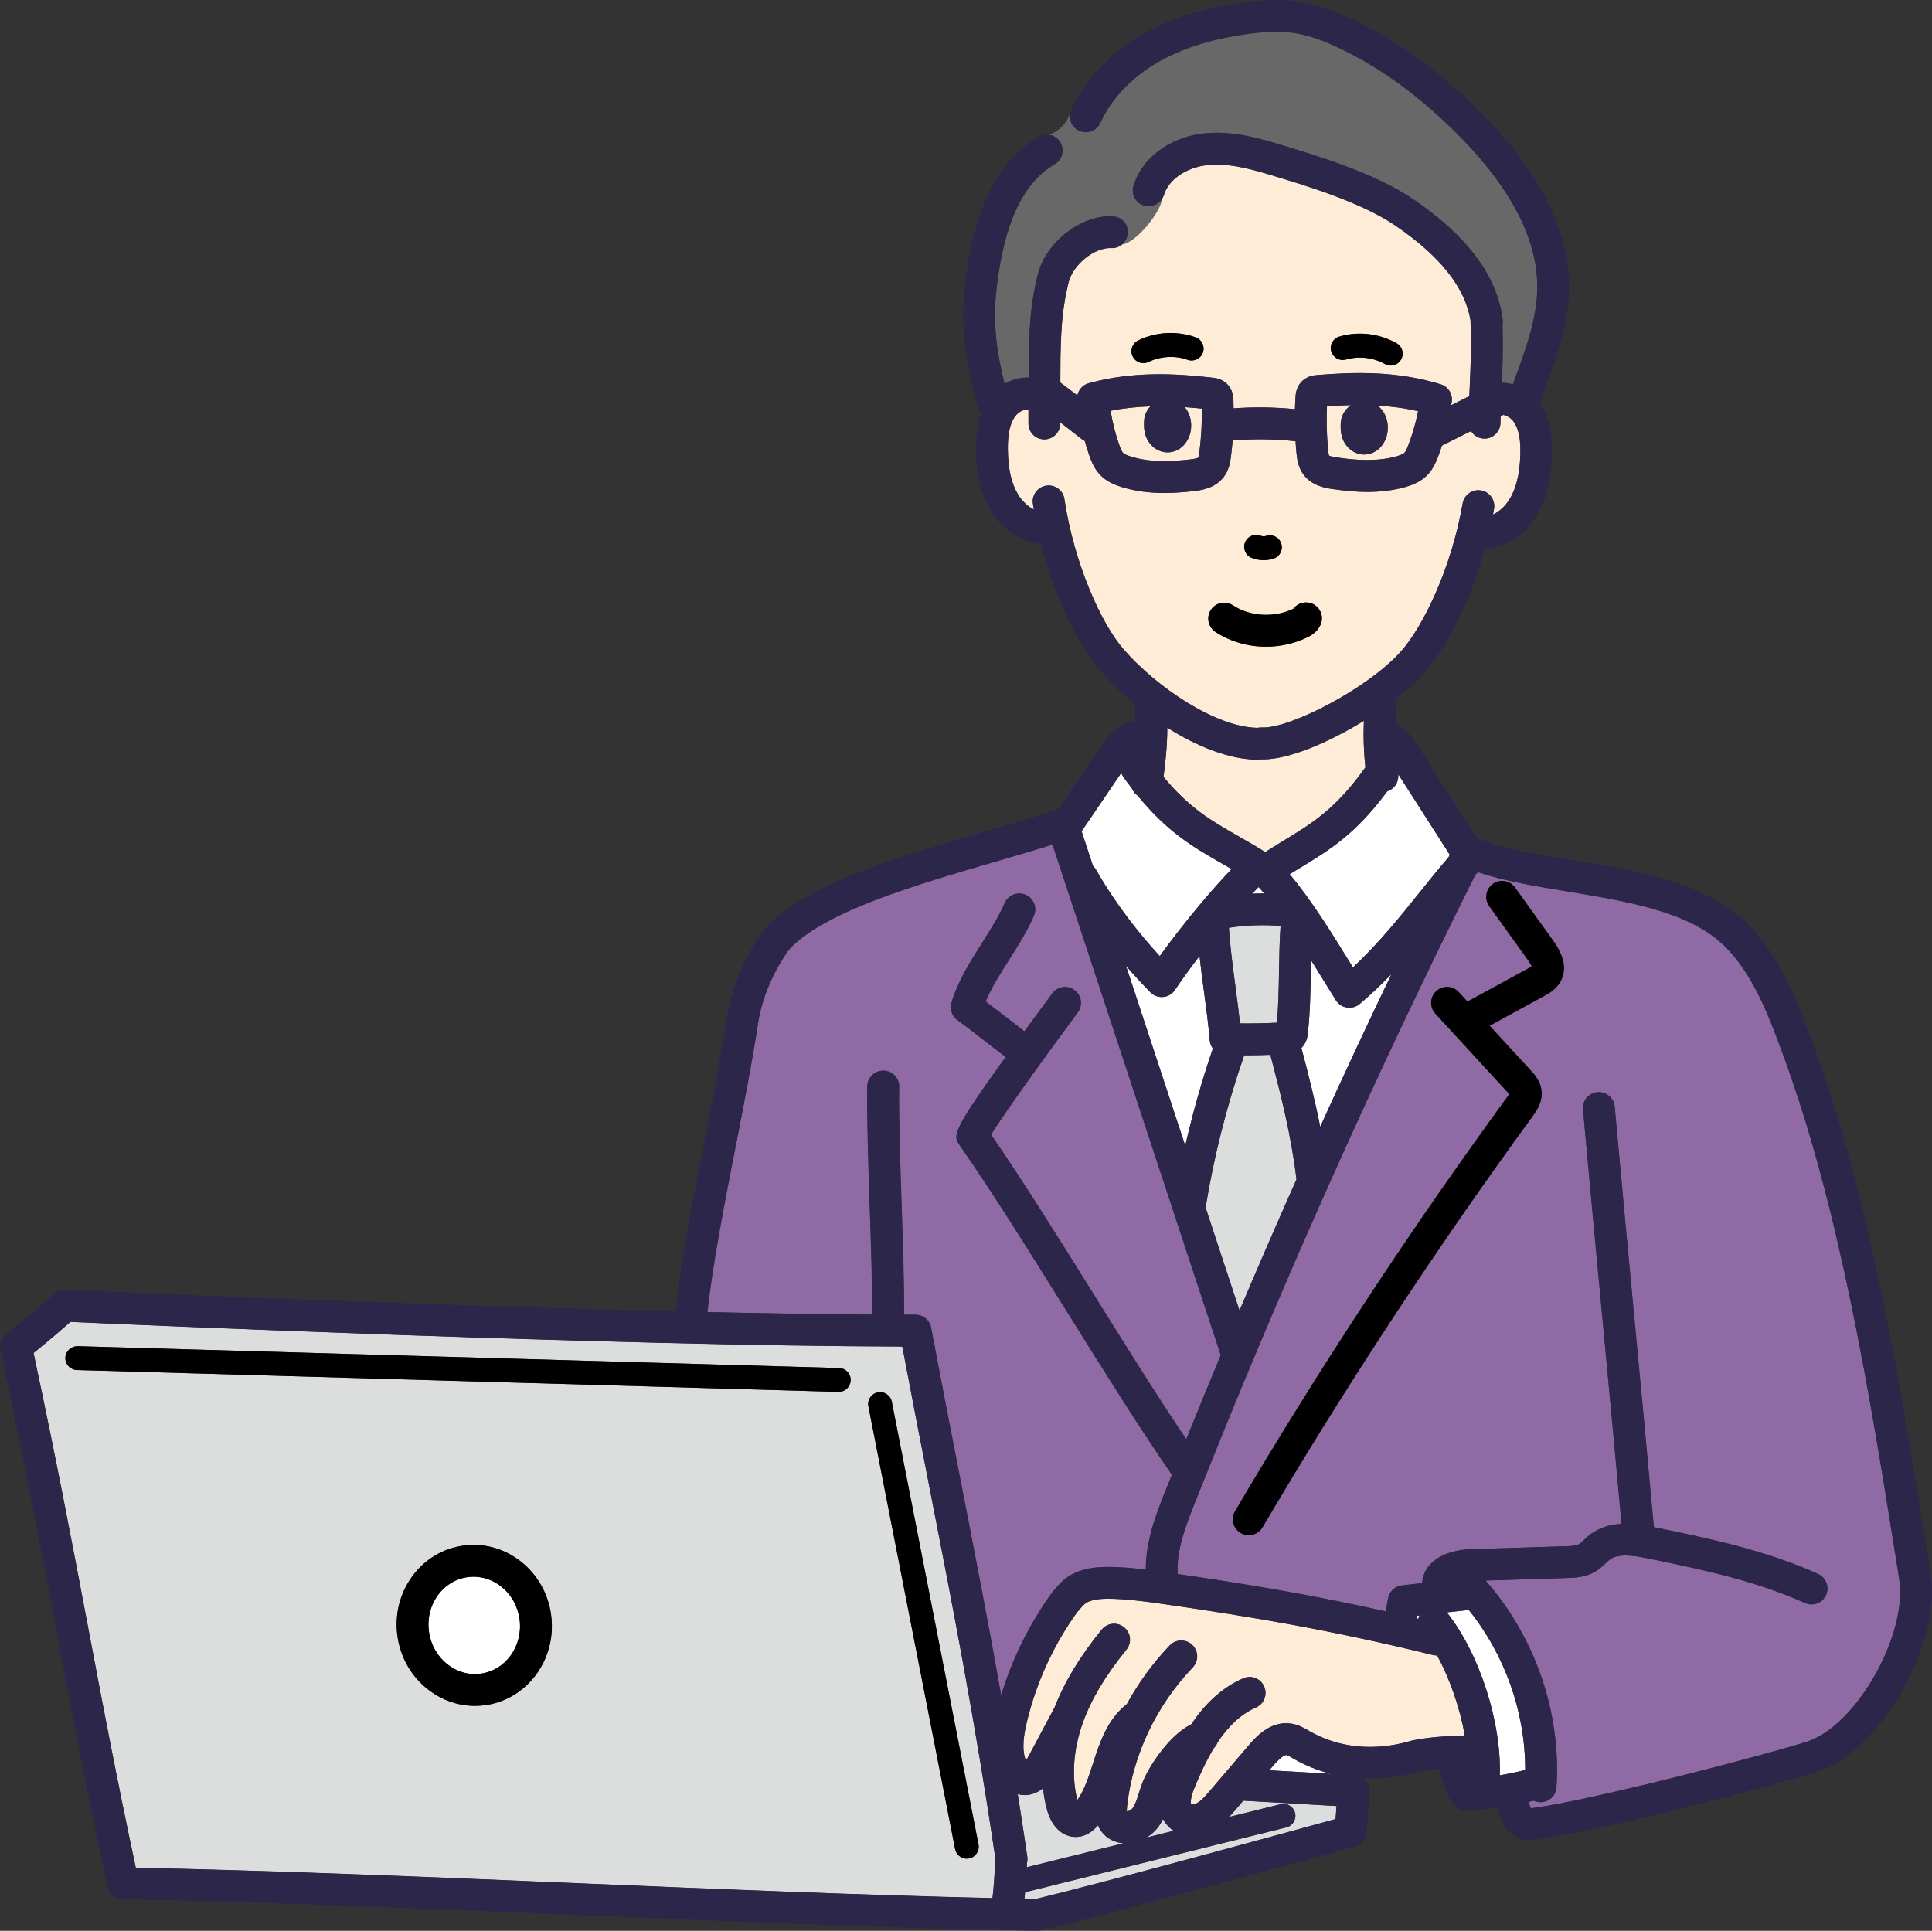 <?xml version="1.0" encoding="UTF-8"?>
<svg id="_レイヤー_2" data-name="レイヤー 2" xmlns="http://www.w3.org/2000/svg" viewBox="0 0 412.86 412.65">
  <rect x="0" y="0" width="412.86" height="412.65" fill="#333333" stroke="none"/>
  <defs>
    <style>
      .cls-1, .cls-2, .cls-3, .cls-4, .cls-5, .cls-6, .cls-7 {
        stroke-width: 0px;
      }

      .cls-2 {
        fill: #2c264b;
      }

      .cls-3 {
        fill: #dcdddd;
      }

      .cls-4 {
        fill: #8f6aa4;
      }

      .cls-5 {
        fill: #686868;
      }

      .cls-6 {
        fill: #fff;
      }

      .cls-7 {
        fill: #ffecd6;
      }
    </style>
  </defs>
  <g id="_レイヤー_1-2" data-name="レイヤー 1">
    <g>
      <path class="cls-7" d="m268.76,155.55s.02,0,.03,0c.28-.06.57-.09.86-.07,5.65.33,22.28-8.05,29.59-16.09,4.81-5.29,10.93-17.92,13.33-31.8.32-1.85,2.09-3.08,3.93-2.77,1.85.32,3.09,2.08,2.77,3.93-.07.41-.16.82-.23,1.23,1.32-.62,2.57-1.72,3.48-3.17,1.46-2.31,2.23-5.41,2.37-9.47.11-3.32-.32-5.59-1.36-7.13-.55-.82-1.49-1.4-2.3-1.54-.07.04-.13.09-.2.13l-.35.18c-.01.47-.03.94-.04,1.44-.04,1.85-1.56,3.32-3.4,3.32-.03,0-.05,0-.08,0-1.19-.03-2.22-.67-2.8-1.61l-6.22,3.1c-.25.76-.5,1.52-.78,2.26-.57,1.49-1.27,3.04-2.61,4.3-1.38,1.29-3.03,1.88-4.31,2.26-2.77.8-5.57,1.08-8.22,1.08s-5.2-.28-7.38-.6c-1.45-.21-4.48-.65-6.31-3.15-1.09-1.5-1.33-3.13-1.47-4.54-.08-.84-.14-1.69-.2-2.54-4.46-.49-8.97-.54-13.45-.17-.09,1.13-.2,2.26-.35,3.38-.18,1.41-.47,3.03-1.6,4.49-1.9,2.45-4.94,2.79-6.4,2.96-1.87.21-3.98.4-6.22.4-2.98,0-6.19-.33-9.35-1.34-1.27-.41-2.9-1.05-4.24-2.38-1.3-1.29-1.96-2.87-2.49-4.37-.35-1-.66-2.01-.94-3.03-.23-.11-.46-.24-.67-.41-1.51-1.2-3.04-2.38-4.57-3.56v.26c-.01,1.87-1.53,3.38-3.4,3.38h-.02c-1.88,0-3.39-1.54-3.38-3.42v-2.96c-.87-.13-2.16.5-2.88,1.5-1.08,1.52-1.56,3.78-1.52,7.1.05,4.06.75,7.18,2.16,9.52.88,1.47,2.11,2.59,3.41,3.25-.07-.41-.14-.82-.21-1.23-.28-1.86,1-3.59,2.86-3.87,1.85-.28,3.59,1,3.87,2.86,2.09,13.94,7.93,26.69,12.63,32.09,7.12,8.19,19.79,16.71,28.68,16.81Zm-2.71-39.6c.51-1.31,1.99-1.97,3.3-1.46.39.15.84.16,1.24.04,1.34-.44,2.78.3,3.21,1.64.43,1.34-.3,2.78-1.64,3.21-.69.22-1.41.33-2.13.33-.85,0-1.71-.16-2.51-.47-1.31-.51-1.97-1.98-1.46-3.3Zm-7.28,14.38c1.04-1.57,3.15-1.99,4.71-.95,3.64,2.41,8.82,2.7,12.9.73.94-1.26,2.66-1.72,4.14-1.04,1.7.79,2.44,2.81,1.65,4.51-.75,1.63-2.23,2.35-2.79,2.62-2.77,1.35-5.82,2.01-8.84,2.01-3.84,0-7.65-1.07-10.82-3.17-1.56-1.04-1.99-3.15-.95-4.71Z"/>
      <path class="cls-6" d="m234.24,185.9c4.27,7.5,9.38,13.83,13.6,18.43,2.48-3.44,5.48-7.3,8.56-10.98.02-.02.04-.04.05-.06,2.27-2.7,4.57-5.31,6.75-7.56-.67-.39-1.33-.76-1.97-1.13-6.17-3.52-11.61-6.64-18.09-14.53-.56-.38-.99-.93-1.24-1.56-.61-.78-1.22-1.59-1.85-2.47-.19-.27-.33-.56-.43-.86l-8.48,12.48,2.45,7.43c.25.23.48.49.66.81Z"/>
      <path class="cls-7" d="m240.02,96.81c.35.35,1.24.64,1.53.73,4.29,1.38,9.05,1.08,12.72.66,1.38-.16,1.74-.34,1.84-.42.06-.14.16-.9.19-1.14.4-3.08.57-6.2.53-9.32-1.19-.12-2.42-.23-3.66-.31,1.04,1.24,1.56,2.97,1.32,4.8-.36,2.8-2.44,4.84-4.94,4.87h-.04c-2.05,0-3.92-1.4-4.66-3.49-.46-1.3-.39-2.55-.35-3.37.06-1.09.56-2.14,1.34-2.97-2.79.09-5.65.36-8.52.94.4,2.46,1.02,4.89,1.83,7.24.16.46.49,1.42.86,1.78Z"/>
      <path class="cls-6" d="m107.13,339.1c-1.74-1.39-3.81-2.12-5.93-2.12-.42,0-.84.03-1.26.09-2.56.35-4.82,1.73-6.39,3.89-1.6,2.21-2.27,4.96-1.88,7.75.78,5.69,5.75,9.72,11.09,8.99,5.34-.73,9.05-5.95,8.27-11.64-.38-2.78-1.77-5.25-3.9-6.95Z"/>
      <path class="cls-4" d="m225.09,340.06c.21-.23.4-.45.59-.67,1.29-1.49,2.9-3.35,7.13-4.18,2.56-.5,6.46-.42,12.06.25-.04-6.11,2.23-11.91,4.09-16.6.48-1.22.99-2.45,1.48-3.67-6.96-10.07-14.75-22.54-22.28-34.63-7.78-12.48-15.83-25.39-23.07-35.8-1.4-2.01-1.86-2.68,9.83-18.85-1.23-.94-2.57-1.98-3.9-3.01-2.38-1.85-4.85-3.76-6.4-4.87-1.16-.84-1.67-2.31-1.28-3.68,1.29-4.54,3.99-8.8,6.6-12.92,1.86-2.94,3.62-5.71,4.76-8.39.74-1.73,2.74-2.53,4.46-1.8,1.73.73,2.53,2.73,1.8,4.46-1.36,3.19-3.35,6.33-5.28,9.37-1.89,2.97-3.82,6.03-5.04,8.97,1.38,1.04,2.98,2.28,4.54,3.49,1.28.99,2.57,1.99,3.74,2.88,1.77-2.42,3.74-5.1,5.95-8.09,1.11-1.51,3.24-1.83,4.75-.72,1.51,1.11,1.83,3.24.72,4.75-10.5,14.22-16.55,22.89-18.55,26.14,7.03,10.25,14.71,22.56,22.14,34.47,6.58,10.56,13.36,21.42,19.57,30.64,2.42-6,4.88-11.99,7.38-17.97l-35.96-109.13c-3.81,1.21-7.95,2.41-12.27,3.67-16.75,4.88-35.73,10.41-43.63,18.31-.84.9-5.79,7.81-7.04,16.28-1.1,7.45-2.85,16.42-4.7,25.91-2.48,12.75-5.04,25.89-6.08,35.75,12.37.27,24.32.46,35.2.53.05-6.45-.24-15.1-.52-23.5-.31-9.13-.63-18.56-.51-25.3.03-1.88,1.55-3.35,3.46-3.34,1.88.03,3.37,1.58,3.34,3.46-.11,6.56.21,15.91.51,24.95.29,8.47.58,17.17.53,23.76.82,0,1.65,0,2.45,0,1.64,0,3.04,1.17,3.34,2.77,2.17,11.57,4.28,22.37,6.32,32.82,2.99,15.32,5.89,30.15,8.65,45.78,2.37-7.84,6.08-15.36,10.88-21.97.08-.11.17-.22.26-.32Z"/>
      <path class="cls-7" d="m284.02,97.38s.4.2,1.77.4c3.65.53,8.4.97,12.73-.28.29-.09,1.19-.35,1.56-.69.38-.35.73-1.3.91-1.75.89-2.33,1.57-4.74,2.05-7.18-2.92-.68-5.83-1.04-8.68-1.21,1.6,1.22,2.45,3.34,2.15,5.61-.36,2.79-2.44,4.84-4.94,4.86h-.04c-2.05,0-3.91-1.4-4.65-3.49-.46-1.3-.39-2.55-.35-3.37.08-1.45.92-2.83,2.2-3.7-1.77.04-3.5.13-5.16.25-.14,3.16-.05,6.26.25,9.33.03.25.1,1.01.21,1.22Z"/>
      <path class="cls-3" d="m192.82,287.77c-61.5-.14-164.64-4.68-177.76-5.27-1.57,1.38-4.68,4.08-7.89,6.65,4.88,22.82,8.28,40.8,11.58,58.21,3.15,16.67,6.14,32.46,10.27,51.8,30.3.62,63.01,1.99,94.67,3.32,29.51,1.24,59.91,2.51,88.4,3.17.31-2.53.42-4.65.55-7.41l.04-.72c0-.1.03-.18.04-.28-4.28-29.16-9.05-53.56-14.09-79.38-1.88-9.62-3.82-19.54-5.81-30.1Zm-89.14,76.65c-.73.1-1.46.15-2.18.15-8.19,0-15.39-6.31-16.57-14.95-.62-4.52.48-9.01,3.11-12.65,2.66-3.68,6.56-6.04,10.97-6.65,4.41-.6,8.8.62,12.35,3.45,3.5,2.79,5.78,6.82,6.39,11.35,1.29,9.4-5.03,18.06-14.08,19.3Zm75.56-66.95h-.07l-162.72-4.67c-1.41-.04-2.52-1.21-2.47-2.62.04-1.41,1.25-2.47,2.62-2.47l162.72,4.67c1.41.04,2.52,1.21,2.47,2.62-.04,1.38-1.17,2.47-2.55,2.47Zm27.86,99.71c-.17.03-.33.05-.49.05-1.19,0-2.26-.84-2.5-2.06l-18.53-94.61c-.27-1.38.63-2.72,2.01-2.99s2.72.63,2.99,2.01l18.53,94.61c.27,1.38-.63,2.72-2.01,2.99Z"/>
      <path class="cls-6" d="m257.28,211.9c-.34-2.52-.67-5.07-.95-7.59-2.01,2.62-3.82,5.13-5.25,7.26-.57.85-1.49,1.4-2.5,1.49-.11.01-.21.01-.32.01-.9,0-1.78-.36-2.42-1.01-1.56-1.58-3.35-3.5-5.22-5.66l12.67,38.47c1.59-7.03,3.57-13.98,5.9-20.79-.37-.5-.62-1.1-.67-1.76-.27-3.24-.73-6.73-1.23-10.42Z"/>
      <path class="cls-3" d="m277.05,252.07c-1.08-9.14-3.31-18.02-5.59-26.63-1.63.06-3.26.1-4.9.1-.23,0-.46-.01-.69-.01-3.67,10.58-6.45,21.51-8.25,32.55l7.25,22.01c3.97-9.37,8.03-18.71,12.17-28.01Z"/>
      <path class="cls-6" d="m296.45,169.12c-6.76,9.14-12.32,12.53-18.66,16.37-.72.44-1.45.88-2.2,1.34,4.61,5.46,9.2,12.91,13.01,19.1.17.28.34.56.51.83,5.52-5.16,10.19-10.99,14.39-16.22,2.07-2.59,4.06-5.06,6.04-7.34.07-.13.13-.27.2-.4.02-.04.05-.08.07-.12l-10.96-17.13s-.04.07-.06.11c.1,1.57-.88,2.99-2.35,3.45Z"/>
      <path class="cls-7" d="m269.94,162.29c-.17,0-.34,0-.51-.02-.23.05-.47.08-.71.08h-.04c-6.04-.07-12.9-2.84-19.23-6.84-.01,4.13-.45,7.76-.81,10.52,5.59,6.72,10.27,9.41,15.97,12.66,1.83,1.04,3.72,2.13,5.77,3.41,1.34-.85,2.65-1.66,3.89-2.42,6.2-3.76,11.16-6.78,17.52-15.7-.3-2.78-.49-6-.32-9.94-7.55,4.65-16.03,8.24-21.52,8.24Z"/>
      <path class="cls-3" d="m264.02,211c.34,2.56.69,5.19.97,7.72,2.62.03,5.27-.02,7.89-.15.32-3.67.38-7.26.45-11.04.05-3.17.11-6.41.33-9.68-3.38-.2-6.72-.23-11.05.42.26,4.04.85,8.44,1.42,12.72Z"/>
      <path class="cls-6" d="m270.17,190.95c-.41-.48-.82-.94-1.22-1.37-.45.45-.91.93-1.38,1.42.89-.04,1.76-.05,2.6-.05Z"/>
      <path class="cls-6" d="m288.36,215.38c-.18,0-.35-.01-.53-.04-.97-.15-1.83-.72-2.35-1.54-.83-1.32-1.72-2.76-2.66-4.3-.85-1.38-1.74-2.83-2.66-4.29-.02.81-.03,1.63-.05,2.45-.07,4.31-.15,8.76-.64,13.21-.06.54-.22,1.98-1.37,3.1,1.45,5.49,2.88,11.09,4.02,16.84,4.97-10.95,10.05-21.83,15.24-32.65-2.13,2.21-4.38,4.38-6.82,6.42-.62.52-1.39.79-2.18.79Z"/>
      <path class="cls-6" d="m302.88,345.29l-.11.6c.11.03.22.05.34.08.05-.25.12-.49.22-.73l-.45.05Z"/>
      <path class="cls-6" d="m276.17,375.7c-.44-.26-1-.58-1.25-.62-.16-.01-.94.05-2.91,2.36l-.77.91,13.15.75c-2.78-.72-5.45-1.79-7.95-3.23l-.27-.16Z"/>
      <path class="cls-7" d="m306.28,353.72c-21.98-5.36-38.19-8.11-58.75-11.06-8.29-1.19-11.86-1.08-13.41-.78-1.94.38-2.34.84-3.3,1.96-.2.23-.4.46-.61.69-5.03,6.97-8.75,15.06-10.75,23.41-.66,2.74-1.19,5.85-.23,8.32.19-.25.41-.59.64-1.03l5.54-10.39c2.08-5.39,5.36-10.82,10.04-16.56,1.18-1.46,3.32-1.68,4.78-.49,1.46,1.18,1.68,3.32.49,4.78-4.46,5.49-7.5,10.58-9.3,15.56-2.05,5.71-2.47,11.58-1.19,16.59,1.51-2.13,2.41-4.91,3.35-7.84,1.42-4.41,3.04-9.39,7.24-12.69,2.48-4.53,5.55-8.76,9.16-12.53,1.3-1.36,3.45-1.4,4.81-.11,1.36,1.3,1.4,3.45.11,4.81-7.75,8.1-12.73,18.54-14.02,29.39-.09.75-.08,1.18-.06,1.42.35-.07.9-.32,1.19-.7.61-.79.97-1.94,1.38-3.26.24-.78.5-1.59.83-2.42,1.35-3.35,5.69-10,10.35-12.27,2.77-4.14,6.31-7.73,11.1-9.83,1.72-.76,3.72.03,4.48,1.75.75,1.72-.03,3.72-1.75,4.48-3.4,1.49-6.05,4.21-8.2,7.43-.17.48-.45.9-.81,1.26-1.62,2.67-2.96,5.6-4.13,8.44-1.12,2.71-.73,3.54-.72,3.55.12.06.64.07,1.14-.18.98-.49,1.92-1.59,2.84-2.66l8.31-9.73c1.38-1.61,4.6-5.4,9.18-4.65,1.49.25,2.64.92,3.57,1.46l.24.14c6.27,3.61,13.95,4.35,21.62,2.09.1-.03.21-.06.31-.08,3.71-.72,7.5-1.04,11.27-.93,0,0,.01,0,.02,0-1.02-5.92-3.15-12.17-5.94-17.25-.28,0-.56-.02-.84-.08Z"/>
      <path class="cls-6" d="m309.18,344.59c6.97,8.78,11.68,23.41,11.32,34.82,1.83-.31,3.65-.69,5.43-1.14.02-12.34-4.33-24.6-12.06-34.2l-4.69.52Z"/>
      <path class="cls-4" d="m405.19,333.23c-5.61-35.02-11.96-74.71-24.2-107.97-2.97-8.07-6.33-17.21-12.74-23.35-7.45-7.13-20.65-9.31-33.41-11.41-6.91-1.14-13.49-2.24-19.03-4.1-.19.21-.38.42-.58.64-21.82,43.71-41.99,88.89-59.96,134.32-1.78,4.51-3.8,9.61-3.63,14.56,0,.16-.01.31-.03.47,15.57,2.27,28.87,4.51,44.51,7.99l.52-2.8c.27-1.47,1.48-2.59,2.96-2.76l4.31-.48c.27-4.23,4.34-7.06,10.55-7.26l20.08-.62c1.05-.03,2.24-.07,2.86-.42.29-.17.67-.52,1.06-.9.42-.39.89-.84,1.45-1.26,2.03-1.52,4.36-2.09,6.61-2.2-1.33-14.72-2.68-29.03-3.99-42.88-1.39-14.73-2.83-29.96-4.25-45.69-.17-1.87,1.21-3.52,3.08-3.69,1.84-.16,3.52,1.21,3.69,3.08,1.42,15.71,2.85,30.94,4.25,45.66,1.35,14.27,2.74,29.02,4.12,44.23.01,0,.03,0,.04,0,12.77,2.59,24.22,5.12,35.06,10,1.71.77,2.47,2.78,1.7,4.5-.57,1.26-1.81,2-3.1,2-.47,0-.94-.1-1.39-.3-10.19-4.59-21.25-7.03-33.61-9.54-2.96-.6-6.27-1.12-8.11.26-.3.23-.58.5-.86.76-.6.57-1.36,1.29-2.34,1.85-2.09,1.21-4.37,1.28-6.04,1.33l-17.32.54c10.57,12.01,16.2,28.2,15.16,44.19-.12,1.8-1.61,3.18-3.39,3.18-.07,0-.15,0-.22,0-.45-.03-.87-.15-1.26-.33-.36.09-.73.17-1.09.26.02.05.04.12.06.17.12.38.29.9.43,1.22.16-.03.4-.06.54-.08,13.81-1.92,51.11-11.77,58.58-14.21,10.51-3.43,21.5-22.94,19.6-34.79l-.67-4.15Zm-71.8-123.32c-.94,1.6-2.43,2.41-3.33,2.9l-11.73,6.4,8.86,9.64c.71.77,1.9,2.07,2.2,3.99.4,2.6-1.12,4.67-1.84,5.67-20.59,28.22-40.03,57.79-57.76,87.91-.63,1.08-1.77,1.67-2.93,1.67-.59,0-1.18-.15-1.72-.47-1.62-.95-2.16-3.04-1.2-4.65,17.85-30.31,37.4-60.07,58.13-88.47.2-.28.36-.51.47-.68-.12-.14-.26-.29-.34-.37l-15.46-16.83c-1.27-1.38-1.18-3.53.2-4.8,1.39-1.27,3.54-1.18,4.8.2l1.89,2.05c.09-.06.17-.13.27-.18l12.93-7.05c.13-.07.33-.18.51-.29-.11-.28-.36-.75-.89-1.49l-8.2-11.42c-1.09-1.52-.75-3.65.78-4.74,1.53-1.09,3.65-.75,4.74.78l8.2,11.42c2.41,3.36,2.9,6.32,1.45,8.81Z"/>
      <path class="cls-7" d="m240.99,49.07c.04.23.05.46.04.7-.08,1.88-1.73,3.36-3.53,3.26-3.69-.18-8.26,3.58-9.17,7.38-1.17,4.89-1.57,8.59-1.72,15.86,0,0,0,0,0,0l-.03,5.5c1.22.91,2.44,1.82,3.65,2.75.25-1.23,1.16-2.26,2.42-2.6,9.51-2.62,18.73-2.07,26.5-1.18.56.06,1.89.21,3,1.28,1.33,1.28,1.39,2.93,1.42,3.55.02.57.02,1.15.03,1.72,4.37-.32,8.76-.26,13.12.17.03-.86.06-1.72.12-2.58.04-.62.15-2.27,1.52-3.51,1.14-1.03,2.47-1.14,3.04-1.19,7.8-.66,17.04-.94,26.46,1.97,1.58.49,2.58,2.03,2.37,3.67-.03.27-.09.53-.13.8l3.89-1.94c.03-.75.06-1.49.09-2.19.19-4.33.36-8.06.16-13.68,0-.08.01-.16.02-.25-1.16-7.05-6.38-13.69-15.96-20.26-7.38-5.07-19.28-8.64-27.15-11-4.23-1.27-9.12-2.57-13.62-1.94-3.57.5-7.68,2.65-8.83,6.36-.45,1.44-1.76,2.35-3.19,2.38-1.47,1.88-2.72,3.89-4.53,4.98Zm45.22,22.87c4.08-1.19,8.53-.67,12.23,1.42,1.23.69,1.66,2.25.97,3.47-.47.83-1.33,1.3-2.22,1.3-.42,0-.85-.11-1.25-.33-2.47-1.4-5.57-1.75-8.29-.96-1.36.39-2.77-.38-3.16-1.74-.39-1.35.38-2.77,1.73-3.16Zm-30.7.16c1.32.48,2.01,1.94,1.54,3.26-.48,1.33-1.94,2.01-3.26,1.54-2.67-.96-5.79-.79-8.34.45-.36.17-.74.26-1.11.26-.94,0-1.85-.53-2.29-1.44-.62-1.27-.09-2.79,1.18-3.41,3.82-1.86,8.3-2.1,12.29-.66Z"/>
      <path class="cls-5" d="m312.55,29.78c-8.45-8.71-17.41-15.31-26.64-19.63-3.37-1.58-6.13-2.52-8.68-2.97-3.26-.57-6.87-.5-11.71.25-7.21,1.11-13.11,3.03-18.04,5.86-5.65,3.25-10.03,7.85-12.33,12.97-.77,1.71-2.78,2.47-4.49,1.71-1.7-.76-2.46-2.75-1.72-4.46-.8,2.88-2.89,4.85-4.99,5.29,1.07.09,2.08.68,2.66,1.68.94,1.62.39,3.7-1.24,4.64-6.73,3.9-10.79,12.54-12.4,26.43-.87,7.46,0,13.79,1.71,20.5,1.6-.93,3.39-1.39,5.13-1.34l.02-4.53s0-.02,0-.04c0,0,0,0,0-.01.16-7.73.62-11.94,1.9-17.3,1.67-6.98,9.16-12.89,16.05-12.59,1.64.07,1.66,4.47,1.92,6.02,2.88-.19,8.27-6.7,8.64-9.77-.35,0-3.52,1.57-3.87,1.46-1.79-.56-2.79-2.46-2.24-4.25,1.79-5.76,7.44-10.11,14.39-11.08,5.87-.81,11.6.69,16.51,2.17,8.28,2.49,20.79,6.24,29.04,11.91,11.52,7.91,17.72,16.26,18.95,25.55.05.36.02.71-.04,1.04.15,5.05.02,8.64-.15,12.51.8,0,1.6.14,2.38.37.17-.47.33-.95.51-1.42,2.36-6.47,4.58-12.58,4.7-18.92.19-10.14-5.19-20.93-15.96-32.04Z"/>
      <path class="cls-3" d="m263.7,387.17c-.31.37-.65.75-1.01,1.15l10.97-2.72c1.37-.34,2.75.49,3.09,1.86.34,1.37-.49,2.75-1.86,3.09l-55.83,13.85c-.04.46-.09.93-.14,1.42.66.01,1.33.03,1.98.04.08,0,.16.02.24.03,14.89-3.56,54.31-14.39,64.28-17.13l.2-2.78-19.93-1.14-1.99,2.33Z"/>
      <path class="cls-3" d="m219.43,398.57c0,.17-.02.32-.02.49l20.69-5.13c-1.6-.12-3.05-.73-4.14-1.84-.61-.62-1.04-1.3-1.33-2-.05.06-.09.11-.14.17-.45.5-1.82,2.01-3.96,2.28-.23.03-.45.04-.67.04-2.77,0-5.11-2.16-6.08-5.68-.42-1.53-.71-3.1-.89-4.71-1.41,1.12-2.79,1.45-3.88,1.45-.62,0-1.13-.1-1.52-.21.69,4.36,1.37,8.8,2.04,13.37.07.47.04.92-.07,1.35l-.02.41Z"/>
      <path class="cls-3" d="m248.53,388.74c-.32.63-.67,1.26-1.14,1.86-.65.84-1.48,1.55-2.41,2.11l5.85-1.45c-.31-.2-.61-.41-.89-.67-.52-.48-1.02-1.09-1.41-1.85Z"/>
      <path class="cls-1" d="m244.34,77.61c.37,0,.75-.08,1.11-.26,2.55-1.24,5.67-1.41,8.34-.45,1.32.47,2.79-.21,3.26-1.54.48-1.33-.21-2.78-1.54-3.26-3.99-1.43-8.48-1.19-12.29.66-1.27.62-1.79,2.14-1.18,3.41.44.91,1.35,1.44,2.29,1.44Z"/>
      <path class="cls-1" d="m287.64,76.84c2.73-.79,5.82-.43,8.3.96.4.22.83.33,1.25.33.89,0,1.75-.47,2.22-1.3.69-1.23.26-2.78-.97-3.47-3.7-2.09-8.15-2.61-12.23-1.42-1.35.39-2.13,1.81-1.73,3.16.39,1.35,1.8,2.13,3.16,1.74Z"/>
      <polygon class="cls-1" points="292.54 90.6 290.7 90.5 292.54 90.6 292.54 90.6"/>
      <path class="cls-1" d="m267.51,119.25c.8.31,1.66.47,2.51.47.72,0,1.44-.11,2.13-.33,1.34-.43,2.08-1.87,1.64-3.21-.43-1.34-1.87-2.08-3.21-1.64-.4.13-.85.12-1.24-.04-1.31-.51-2.79.14-3.3,1.46-.51,1.31.15,2.79,1.46,3.3Z"/>
      <path class="cls-1" d="m259.72,135.04c3.17,2.1,6.98,3.17,10.82,3.17,3.03,0,6.08-.67,8.84-2.01.56-.27,2.03-.99,2.79-2.62.79-1.7.05-3.72-1.65-4.51-1.48-.69-3.2-.22-4.14,1.04-4.08,1.97-9.27,1.68-12.9-.73-1.56-1.04-3.67-.61-4.71.95-1.04,1.56-.61,3.67.95,4.71Z"/>
      <path class="cls-1" d="m209.1,394.19l-18.53-94.61c-.27-1.38-1.61-2.28-2.99-2.01s-2.28,1.61-2.01,2.99l18.53,94.61c.24,1.22,1.3,2.06,2.5,2.06.16,0,.33-.02.49-.05,1.38-.27,2.28-1.61,2.01-2.99Z"/>
      <path class="cls-1" d="m179.3,292.38l-162.72-4.67c-1.4,0-2.58,1.07-2.62,2.47-.04,1.41,1.07,2.58,2.47,2.62l162.72,4.67h.08c1.37,0,2.51-1.09,2.55-2.47.04-1.41-1.07-2.58-2.47-2.62Z"/>
      <path class="cls-1" d="m111.36,333.78c-3.55-2.83-7.94-4.05-12.35-3.45-4.42.6-8.31,2.96-10.97,6.65-2.63,3.63-3.73,8.12-3.11,12.65,1.18,8.64,8.39,14.95,16.58,14.95.72,0,1.44-.05,2.18-.15,9.05-1.24,15.37-9.9,14.08-19.3-.62-4.52-2.89-8.55-6.4-11.35Zm-8.61,23.91c-5.35.73-10.31-3.3-11.09-8.99-.38-2.78.29-5.54,1.88-7.75,1.56-2.16,3.83-3.54,6.39-3.89.42-.06.84-.09,1.26-.09,2.12,0,4.19.73,5.93,2.12,2.13,1.7,3.52,4.17,3.9,6.95.78,5.69-2.93,10.91-8.27,11.64Z"/>
      <path class="cls-1" d="m323.75,189.69c-1.1-1.52-3.22-1.87-4.74-.78-1.52,1.1-1.87,3.22-.78,4.74l8.2,11.42c.53.74.78,1.22.89,1.49-.18.11-.39.22-.51.29l-12.93,7.05c-.1.05-.18.12-.27.18l-1.89-2.05c-1.27-1.38-3.42-1.47-4.8-.21-1.38,1.27-1.47,3.42-.2,4.8l15.46,16.84c.08.09.21.23.34.37-.11.17-.26.4-.47.68-20.73,28.41-40.29,58.17-58.13,88.47-.95,1.62-.41,3.7,1.21,4.65.54.32,1.14.47,1.72.47,1.16,0,2.3-.6,2.93-1.67,17.73-30.11,37.16-59.68,57.76-87.91.73-1,2.24-3.07,1.84-5.67-.29-1.92-1.49-3.22-2.2-3.99l-8.86-9.64,11.73-6.4c.89-.49,2.39-1.3,3.33-2.9,1.46-2.49.97-5.45-1.44-8.81l-8.2-11.42Z"/>
      <path class="cls-2" d="m411.91,332.18c-5.66-35.33-12.07-75.38-24.53-109.27-3.22-8.76-6.88-18.7-14.42-25.91-8.97-8.59-23.86-11.04-37.01-13.21-7.75-1.28-15.06-2.49-20.39-4.73l-12.55-19.61c-.77-1.21-2.32-3.61-4.79-4.77.05-1.17.12-2.39.25-3.72.05-.56-.04-1.1-.24-1.59,2.34-1.81,4.42-3.65,6.02-5.41,4.32-4.75,9.73-14.6,13.08-26.68,4.2-.23,8.35-2.78,10.92-6.86,2.11-3.36,3.23-7.56,3.41-12.86.1-3.04-.05-7.5-2.53-11.17-.03-.04-.06-.07-.08-.11.38-1.07.75-2.14,1.14-3.2,2.45-6.71,4.97-13.65,5.11-21.13.22-12.02-5.8-24.44-17.89-36.9-9.02-9.3-18.66-16.39-28.64-21.06-3.93-1.84-7.23-2.95-10.38-3.51-4.02-.71-8.31-.64-13.92.22-8.05,1.24-14.72,3.42-20.39,6.68-6.89,3.95-12.27,9.67-15.15,16.08-.77,1.71,0,3.72,1.71,4.49,1.71.77,3.72,0,4.49-1.71,2.3-5.12,6.68-9.73,12.33-12.97,4.93-2.83,10.83-4.75,18.04-5.86,4.85-.74,8.46-.82,11.71-.25,2.55.45,5.31,1.39,8.68,2.97,9.23,4.32,18.2,10.92,26.64,19.63,10.78,11.12,16.15,21.9,15.97,32.04-.12,6.35-2.34,12.46-4.7,18.93-.17.47-.33.94-.5,1.41-.78-.22-1.58-.32-2.38-.33.17-3.89.3-7.47.15-12.54.06-.34.09-.69.04-1.04-1.23-9.29-7.43-17.65-18.95-25.55-8.26-5.67-20.77-9.42-29.04-11.91-4.91-1.47-10.64-2.98-16.51-2.17-6.95.97-12.6,5.31-14.39,11.08-.56,1.79.45,3.7,2.24,4.25,1.79.56,3.7-.44,4.25-2.24,1.15-3.71,5.26-5.86,8.83-6.36,4.51-.63,9.4.67,13.62,1.94,7.87,2.36,19.77,5.93,27.15,11,9.58,6.57,14.8,13.21,15.96,20.26,0,.08-.02.16-.02.25.19,5.62.03,9.35-.16,13.67-.03.71-.06,1.45-.09,2.21l-3.89,1.94c.04-.27.09-.53.13-.8.21-1.64-.79-3.19-2.37-3.67-9.42-2.9-18.66-2.62-26.46-1.97-.57.05-1.9.16-3.04,1.19-1.38,1.24-1.48,2.9-1.52,3.51-.06.86-.09,1.72-.12,2.58-4.36-.43-8.75-.49-13.12-.17,0-.57,0-1.15-.03-1.72-.02-.62-.08-2.27-1.42-3.55-1.11-1.07-2.44-1.22-3-1.28-7.77-.89-17-1.44-26.5,1.18-1.26.35-2.17,1.38-2.42,2.6-1.21-.93-2.43-1.84-3.65-2.75l.03-5.5s0,0,0,0c.15-7.27.55-10.97,1.72-15.86.91-3.8,5.52-7.56,9.17-7.38,1.82.1,3.46-1.38,3.53-3.26.08-1.88-1.38-3.46-3.26-3.53-6.82-.29-14.38,5.61-16.05,12.59-1.28,5.37-1.75,9.57-1.9,17.3,0,0,0,0,0,.01,0,.01,0,.02,0,.04l-.02,4.53c-1.74-.06-3.53.41-5.13,1.34-1.72-6.71-2.58-13.04-1.71-20.5,1.61-13.89,5.67-22.53,12.4-26.43,1.62-.94,2.18-3.02,1.24-4.64-.94-1.63-3.02-2.18-4.64-1.24-8.72,5.05-13.87,15.36-15.75,31.53-1.22,10.5.68,19.08,2.92,26.8.11.36.27.7.47.99-.94,2.73-1.07,5.53-1.04,7.65.06,5.3,1.09,9.53,3.13,12.93,2.48,4.14,6.58,6.78,10.77,7.1,3.07,12.14,8.27,22.11,12.49,26.96,2.14,2.46,4.7,4.94,7.51,7.25,0,.17-.02.34,0,.51.1,1.07.15,2.1.18,3.13-3.86.3-6.18,3.65-7.19,5.14l-9.33,13.72c-4.56,1.53-9.81,3.07-15.38,4.69-17.53,5.11-37.41,10.9-46.53,20.03-1.8,1.8-7.5,10.24-8.96,20.09-1.08,7.3-2.81,16.18-4.64,25.6-2.56,13.13-5.2,26.67-6.23,36.91-61.06-1.45-129.49-4.57-130.38-4.61-.91-.02-1.76.27-2.42.87-.05.05-5.45,4.88-10.25,8.6-1.03.8-1.51,2.12-1.24,3.4,5.1,23.73,8.6,42.24,11.99,60.13,3.3,17.46,6.42,33.95,10.86,54.58.33,1.54,1.68,2.65,3.26,2.68,30.98.59,64.65,2,97.21,3.37,32.6,1.37,66.32,2.78,97.37,3.37h.07c.13,0,.25-.02.38-.04.15.02.29.04.44.04.26,0,.53-.03.79-.09,16.9-4.02,66.59-17.76,67.09-17.89,1.38-.38,2.38-1.59,2.48-3.03l.63-8.62c.07-.91-.23-1.81-.84-2.49-.14-.16-.29-.3-.45-.42,3.88.16,7.88-.33,11.86-1.48,1.43-.27,2.87-.46,4.32-.6.45,1.96,1.07,3.91,1.87,5.78.24.56.96,2.26,2.95,2.93.62.21,1.2.26,1.66.26.28,0,.52-.02.7-.03,1.74-.14,3.47-.35,5.19-.6.12.31.23.66.33.98.57,1.76,1.43,4.41,4.3,5.51.83.32,1.64.41,2.36.41.67,0,1.26-.08,1.71-.14,14.44-2.01,51.92-11.92,59.75-14.48,13.49-4.4,26.61-27.35,24.2-42.33l-.66-4.13Zm-147.03-52.1l-7.25-22.01c1.8-11.04,4.58-21.97,8.25-32.55.23,0,.46.01.69.01,1.64,0,3.27-.04,4.9-.1,2.28,8.61,4.51,17.49,5.59,26.64-4.14,9.3-8.2,18.64-12.17,28.01Zm-8.55-75.76c.28,2.52.62,5.07.95,7.58.49,3.7.96,7.19,1.23,10.43.05.66.3,1.26.67,1.76-2.33,6.81-4.3,13.76-5.9,20.79l-12.67-38.46c1.88,2.16,3.67,4.08,5.22,5.66.64.65,1.51,1.01,2.42,1.01.11,0,.21,0,.32-.01,1.02-.1,1.94-.64,2.5-1.49,1.43-2.13,3.25-4.64,5.25-7.26Zm12.62-14.74c.41.43.81.89,1.22,1.37-.84,0-1.71.01-2.6.05.47-.49.93-.96,1.38-1.42Zm-3.96,29.15c-.28-2.53-.63-5.16-.97-7.73-.57-4.28-1.16-8.67-1.42-12.71,4.33-.65,7.67-.62,11.05-.42-.22,3.27-.28,6.52-.33,9.68-.06,3.77-.12,7.36-.45,11.03-2.61.13-5.25.18-7.89.15Zm17.14,22.09c-1.14-5.75-2.57-11.35-4.02-16.84,1.15-1.13,1.31-2.56,1.37-3.11.49-4.46.57-8.91.64-13.21.01-.83.03-1.64.05-2.46.92,1.47,1.81,2.92,2.66,4.3.94,1.53,1.83,2.98,2.66,4.29.52.83,1.38,1.39,2.35,1.54.18.03.35.04.53.04.79,0,1.57-.28,2.18-.79,2.44-2.04,4.69-4.21,6.82-6.42-5.19,10.82-10.27,21.7-15.24,32.65Zm27.7-58.12s-.05.07-.07.12c-.07.13-.13.26-.19.39-1.98,2.28-3.97,4.75-6.05,7.34-4.2,5.24-8.87,11.07-14.39,16.22-.17-.27-.34-.55-.51-.83-3.82-6.19-8.4-13.64-13.02-19.1.74-.46,1.47-.9,2.19-1.34,6.34-3.84,11.9-7.23,18.66-16.37,1.47-.46,2.46-1.88,2.36-3.45.02-.04.04-.07.06-.11l10.96,17.13Zm-26.27-95.86c1.66-.12,3.39-.21,5.16-.25-1.27.88-2.12,2.26-2.2,3.7-.04.83-.11,2.07.35,3.37.74,2.09,2.6,3.49,4.65,3.49h.04c2.5-.02,4.58-2.07,4.94-4.87.29-2.27-.56-4.39-2.15-5.6,2.85.16,5.76.52,8.68,1.21-.48,2.44-1.16,4.85-2.05,7.18-.19.49-.53,1.41-.91,1.76-.37.34-1.26.6-1.56.69-4.33,1.25-9.08.81-12.73.28-1.37-.2-1.73-.4-1.77-.4-.11-.21-.19-.97-.21-1.22-.3-3.06-.39-6.17-.25-9.33Zm-37.71.01c-.78.83-1.28,1.88-1.34,2.97-.05.83-.11,2.07.34,3.38.74,2.09,2.61,3.49,4.66,3.49h.04c2.5-.02,4.57-2.07,4.94-4.87.24-1.83-.28-3.56-1.32-4.8,1.24.09,2.47.19,3.66.31.04,3.11-.13,6.24-.53,9.32-.03.25-.13,1-.19,1.14-.09.07-.46.26-1.84.42-3.67.42-8.43.72-12.72-.66-.29-.09-1.18-.38-1.54-.73-.36-.36-.68-1.28-.85-1.78-.82-2.35-1.43-4.78-1.83-7.24,2.87-.58,5.72-.85,8.52-.94Zm-18.4,19.81c-.28-1.86-2.01-3.14-3.87-2.86-1.86.28-3.14,2.01-2.86,3.87.06.41.14.82.21,1.23-1.31-.65-2.53-1.78-3.41-3.25-1.4-2.34-2.11-5.46-2.16-9.52-.04-3.32.44-5.58,1.52-7.1.71-1,2-1.63,2.89-1.5v2.96c-.02,1.88,1.49,3.41,3.37,3.42h.02c1.87,0,3.39-1.51,3.4-3.38v-.26c1.54,1.18,3.07,2.37,4.58,3.56.21.17.44.3.67.41.28,1.02.59,2.03.94,3.03.52,1.51,1.19,3.08,2.49,4.37,1.34,1.33,2.97,1.97,4.24,2.38,3.16,1.02,6.37,1.34,9.35,1.34,2.24,0,4.36-.18,6.22-.4,1.46-.17,4.49-.51,6.4-2.96,1.14-1.46,1.42-3.09,1.6-4.49.14-1.12.26-2.25.35-3.38,4.47-.37,8.99-.32,13.45.17.05.85.11,1.69.2,2.54.14,1.41.38,3.05,1.47,4.54,1.83,2.5,4.85,2.94,6.3,3.15,2.18.31,4.7.6,7.38.6s5.45-.28,8.22-1.08c1.28-.37,2.93-.96,4.31-2.26,1.34-1.25,2.05-2.8,2.62-4.3.28-.75.53-1.5.78-2.26l6.22-3.1c.59.94,1.61,1.58,2.8,1.61.03,0,.05,0,.08,0,1.84,0,3.35-1.47,3.4-3.32.01-.5.03-.97.04-1.44l.35-.18c.07-.04.13-.09.2-.13.81.14,1.74.73,2.3,1.54,1.04,1.54,1.48,3.81,1.36,7.13-.14,4.06-.91,7.16-2.37,9.47-.91,1.44-2.16,2.55-3.48,3.17.08-.41.16-.81.23-1.23.32-1.85-.92-3.61-2.77-3.93-1.84-.31-3.61.92-3.93,2.77-2.4,13.89-8.52,26.51-13.33,31.8-7.15,7.87-23.19,16.1-29.22,16.1-.13,0-.25,0-.37-.01-.29-.02-.58.02-.86.08-.01,0-.02,0-.03,0-8.89-.1-21.57-8.62-28.69-16.81-4.69-5.4-10.53-18.15-12.62-32.09Zm41.23,55.7h.04c.24,0,.48-.03.71-.08.17,0,.34.02.51.02,5.49,0,13.97-3.6,21.52-8.24-.17,3.94.03,7.16.32,9.94-6.35,8.92-11.32,11.94-17.52,15.7-1.25.76-2.55,1.56-3.89,2.41-2.05-1.28-3.95-2.37-5.78-3.41-5.69-3.25-10.37-5.93-15.96-12.65.36-2.76.8-6.39.81-10.52,6.33,3.99,13.19,6.77,19.23,6.84Zm-29.07,2.83c.11.3.24.59.43.86.63.87,1.24,1.69,1.85,2.47.25.63.68,1.17,1.24,1.55,6.48,7.9,11.92,11.01,18.09,14.54.65.37,1.31.75,1.98,1.13-2.18,2.26-4.49,4.87-6.76,7.57-.01.02-.03.03-.04.05-3.08,3.68-6.09,7.54-8.57,10.99-4.22-4.6-9.33-10.93-13.6-18.43-.18-.31-.41-.57-.66-.81l-2.45-7.44,8.48-12.48Zm-82.34,79.47c1.85-9.49,3.6-18.45,4.7-25.9,1.25-8.48,6.2-15.38,7.04-16.28,7.89-7.89,26.88-13.43,43.63-18.31,4.32-1.26,8.46-2.47,12.27-3.67l35.96,109.13c-2.5,5.98-4.95,11.97-7.38,17.97-6.21-9.22-12.99-20.09-19.57-30.65-7.43-11.92-15.1-24.22-22.14-34.46,2-3.24,8.05-11.92,18.55-26.14,1.12-1.51.79-3.64-.72-4.75-1.51-1.12-3.64-.79-4.75.72-2.21,2.99-4.18,5.66-5.95,8.09-1.17-.9-2.47-1.9-3.75-2.89-1.56-1.21-3.16-2.45-4.54-3.49,1.22-2.94,3.15-6,5.04-8.97,1.93-3.04,3.92-6.18,5.28-9.38.73-1.73-.07-3.72-1.8-4.46-1.73-.73-3.72.07-4.46,1.8-1.14,2.68-2.9,5.46-4.76,8.4-2.61,4.12-5.31,8.38-6.6,12.92-.39,1.37.12,2.85,1.28,3.68,1.55,1.12,4.01,3.03,6.39,4.87,1.33,1.03,2.68,2.08,3.91,3.01-11.69,16.17-11.23,16.84-9.83,18.85,7.23,10.41,15.28,23.32,23.06,35.8,7.54,12.09,15.33,24.57,22.29,34.64-.49,1.22-.99,2.45-1.48,3.67-1.86,4.69-4.13,10.49-4.09,16.6-5.61-.67-9.51-.75-12.06-.25-4.23.83-5.84,2.69-7.13,4.18-.19.22-.38.44-.59.67-.1.1-.18.21-.27.32-4.79,6.6-8.51,14.13-10.88,21.97-2.76-15.62-5.65-30.44-8.64-45.76-2.04-10.45-4.15-21.26-6.33-32.84-.3-1.61-1.7-2.77-3.34-2.77-.81,0-1.63,0-2.45,0,.05-6.6-.24-15.31-.53-23.77-.31-9.04-.62-18.38-.51-24.94.03-1.88-1.47-3.42-3.34-3.46-1.85-.03-3.42,1.47-3.46,3.34-.11,6.73.21,16.17.51,25.29.29,8.41.57,17.06.52,23.51-10.88-.07-22.82-.26-35.2-.53,1.04-9.86,3.6-23.01,6.08-35.76Zm65.62,137.54c.18,1.6.46,3.18.89,4.71.97,3.52,3.32,5.68,6.08,5.68.22,0,.44-.01.67-.04,2.14-.26,3.51-1.78,3.96-2.28.05-.05.09-.11.14-.17.3.7.72,1.38,1.33,2,1.09,1.1,2.54,1.72,4.14,1.84l-20.69,5.13c0-.16.02-.3.02-.46l.02-.45c.11-.43.14-.88.07-1.35-.67-4.57-1.35-9.02-2.04-13.38.39.11.9.21,1.52.21,1.09,0,2.47-.34,3.88-1.45Zm25.64,6.56c.4.76.9,1.37,1.42,1.85.27.25.58.46.89.67l-5.85,1.45c.93-.56,1.76-1.26,2.41-2.11.47-.61.82-1.23,1.14-1.86Zm-219.52,10.42c-4.12-19.33-7.11-35.12-10.26-51.78-3.29-17.41-6.7-35.4-11.58-58.23,3.2-2.57,6.32-5.27,7.89-6.65,13.12.59,116.26,5.13,177.76,5.27,1.99,10.56,3.93,20.49,5.81,30.12,5.04,25.81,9.8,50.2,14.09,79.36-.01.09-.04.18-.04.27l-.04.75c-.13,2.75-.24,4.87-.55,7.39-28.5-.67-58.9-1.94-88.4-3.17-31.66-1.33-64.37-2.7-94.67-3.32Zm256.4-10.42c-9.96,2.74-49.38,13.57-64.28,17.13-.08,0-.16-.03-.24-.03-.65-.01-1.32-.03-1.98-.04.05-.48.1-.95.14-1.42l55.83-13.86c1.37-.34,2.2-1.72,1.86-3.09-.34-1.37-1.72-2.2-3.09-1.86l-10.97,2.72c.36-.39.69-.78,1-1.15l1.99-2.33,19.93,1.14-.2,2.78Zm-14.18-10.41l.77-.91c1.98-2.31,2.73-2.37,2.91-2.36.25.04.81.36,1.25.63l.27.15c2.5,1.44,5.17,2.52,7.95,3.23l-13.16-.75Zm30.54-6.36c-.11.02-.21.05-.31.08-7.67,2.26-15.35,1.52-21.62-2.09l-.24-.14c-.93-.54-2.08-1.22-3.58-1.46-4.56-.75-7.8,3.04-9.18,4.65l-8.32,9.73c-.91,1.07-1.86,2.17-2.84,2.66-.53.26-1.05.22-1.14.18,0,0-.4-.83.72-3.55,1.17-2.84,2.51-5.77,4.13-8.44.36-.36.64-.79.81-1.26,2.16-3.22,4.8-5.94,8.2-7.43,1.72-.75,2.5-2.76,1.75-4.48-.75-1.72-2.76-2.5-4.48-1.75-4.79,2.1-8.33,5.69-11.1,9.83-4.66,2.27-9,8.92-10.35,12.26-.34.83-.59,1.64-.84,2.42-.41,1.32-.77,2.46-1.38,3.26-.29.38-.84.63-1.19.7-.03-.24-.03-.66.06-1.42,1.28-10.85,6.26-21.29,14.01-29.39,1.3-1.36,1.25-3.51-.11-4.81-1.35-1.3-3.51-1.25-4.81.11-3.61,3.77-6.68,8.01-9.16,12.53-4.2,3.3-5.82,8.28-7.24,12.69-.94,2.92-1.84,5.71-3.35,7.84-1.28-5.01-.86-10.88,1.19-16.59,1.79-4.98,4.83-10.07,9.3-15.56,1.18-1.46.96-3.6-.49-4.78-1.46-1.19-3.6-.97-4.78.49-4.67,5.75-7.95,11.18-10.04,16.56l-5.54,10.39c-.23.44-.45.78-.64,1.03-.96-2.46-.43-5.57.23-8.32,2.01-8.35,5.72-16.45,10.75-23.41.21-.24.41-.47.61-.69.97-1.12,1.37-1.58,3.3-1.96,1.54-.3,5.12-.42,13.41.78,20.56,2.95,36.77,5.7,58.75,11.06.28.07.56.09.84.08,2.78,5.07,4.91,11.32,5.94,17.25,0,0-.01,0-.02,0-3.78-.11-7.56.21-11.27.93Zm18.73,7.43c.36-11.41-4.35-26.04-11.32-34.82l4.69-.52c7.73,9.61,12.08,21.86,12.06,34.2-1.78.45-3.59.83-5.43,1.14Zm-17.4-33.44c-.11-.03-.22-.05-.34-.08l.11-.6.45-.05c-.1.24-.18.48-.22.73Zm83.16,26.21c-7.47,2.44-44.77,12.29-58.58,14.21-.14.02-.38.05-.54.08-.14-.32-.31-.84-.43-1.22-.02-.05-.04-.12-.06-.17.36-.09.73-.17,1.09-.26.38.18.8.3,1.26.33.08,0,.15,0,.22,0,1.78,0,3.27-1.38,3.39-3.18,1.04-15.99-4.59-32.19-15.16-44.19l17.32-.54c1.67-.05,3.95-.12,6.04-1.33.98-.57,1.74-1.28,2.34-1.85.28-.26.55-.53.86-.76,1.84-1.38,5.15-.86,8.11-.26,12.36,2.5,23.42,4.95,33.61,9.54.45.2.93.3,1.39.3,1.29,0,2.53-.74,3.1-2,.77-1.71,0-3.72-1.7-4.5-10.84-4.88-22.29-7.42-35.06-10-.01,0-.02,0-.04,0-1.37-15.21-2.77-29.96-4.12-44.23-1.39-14.72-2.83-29.95-4.25-45.66-.17-1.87-1.86-3.24-3.69-3.08-1.87.17-3.25,1.82-3.08,3.69,1.42,15.73,2.86,30.96,4.25,45.69,1.31,13.85,2.66,28.15,3.99,42.88-2.24.12-4.58.69-6.61,2.21-.56.42-1.04.87-1.45,1.26-.4.38-.78.73-1.07.9-.62.35-1.81.39-2.86.42l-20.08.62c-6.2.19-10.28,3.03-10.54,7.26l-4.31.48c-1.49.17-2.69,1.28-2.96,2.75l-.52,2.8c-15.63-3.48-28.94-5.72-44.51-7.99.02-.16.04-.31.03-.47-.18-4.95,1.84-10.06,3.63-14.56,17.97-45.42,38.14-90.61,59.96-134.32.19-.22.38-.43.57-.64,5.54,1.86,12.11,2.96,19.03,4.1,12.77,2.11,25.96,4.28,33.41,11.41,6.4,6.13,9.77,15.28,12.74,23.35,12.24,33.27,18.59,72.97,24.2,108l.66,4.13c1.9,11.85-9.09,31.36-19.6,34.79Z"/>
    </g>
  </g>
</svg>
